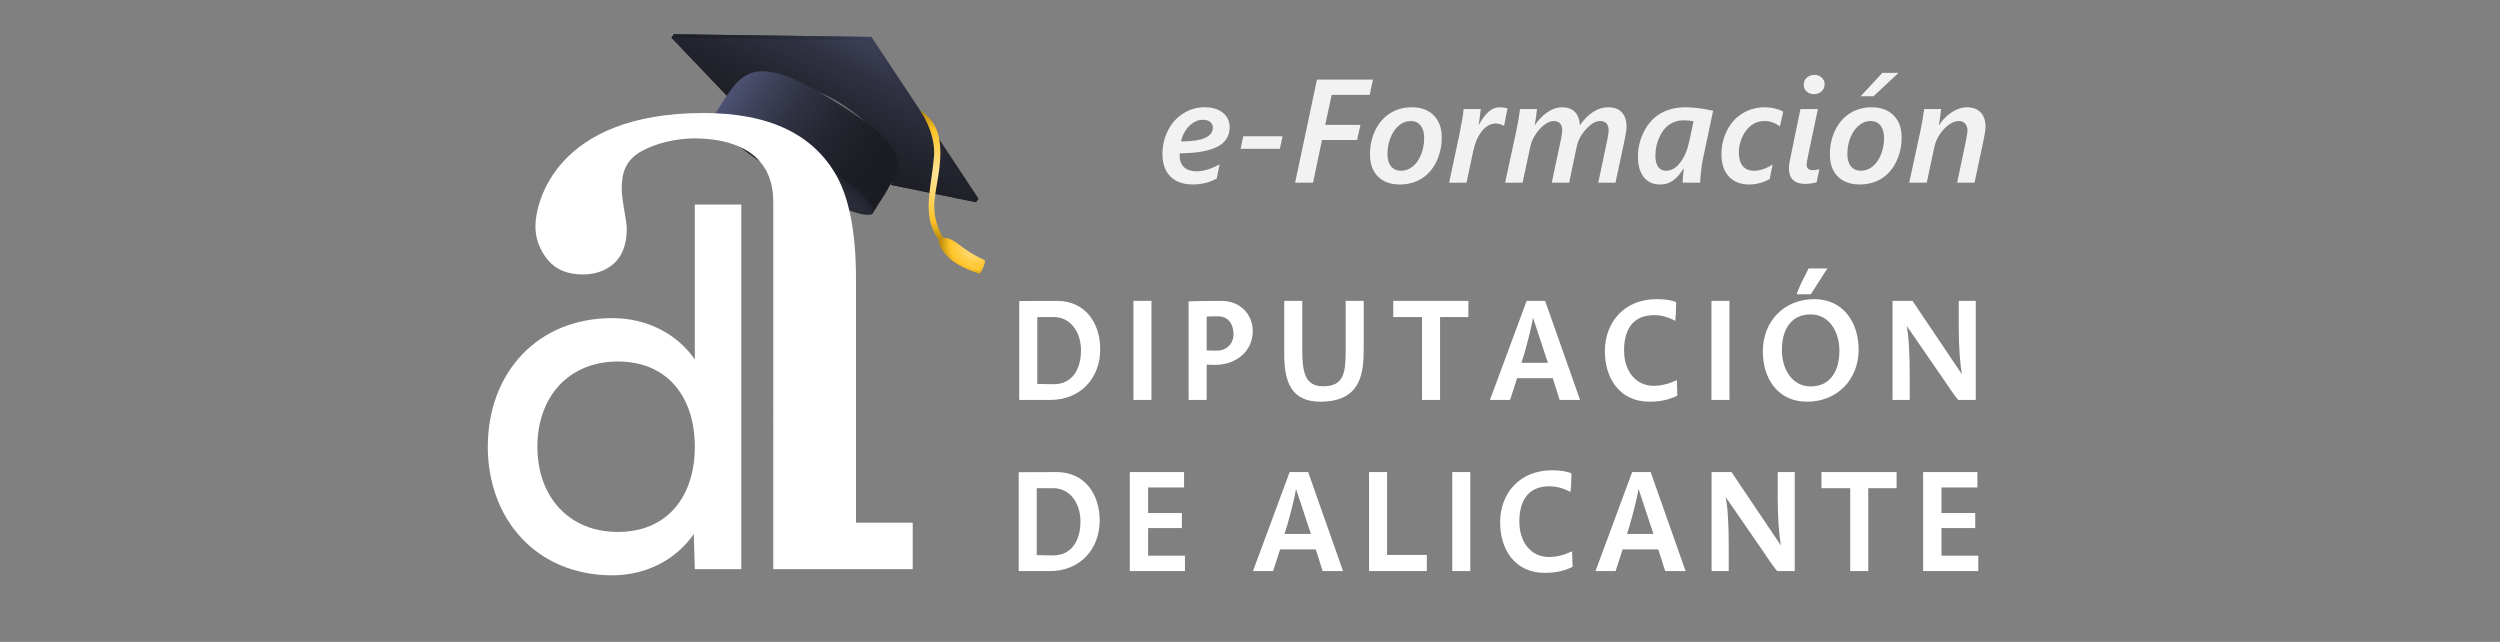 <?xml version="1.0" encoding="UTF-8" standalone="no"?>
<!-- Created with Inkscape (http://www.inkscape.org/) -->

<svg
   width="358.915mm"
   height="92.148mm"
   viewBox="0 0 358.915 92.148"
   version="1.1"
   id="svg1"
   inkscape:version="1.3.2 (091e20e, 2023-11-25, custom)"
   sodipodi:docname="LogoMoodle_Trazo.svg"
   xml:space="preserve"
   inkscape:export-filename="LogoDipuPlano.svg"
   inkscape:export-xdpi="96"
   inkscape:export-ydpi="96"
   xmlns:inkscape="http://www.inkscape.org/namespaces/inkscape"
   xmlns:sodipodi="http://sodipodi.sourceforge.net/DTD/sodipodi-0.dtd"
   xmlns="http://www.w3.org/2000/svg"
   xmlns:svg="http://www.w3.org/2000/svg"><rect x="0" y="0" width="358.915" height="92.148" fill="#808080" stroke="none"/><sodipodi:namedview
     id="namedview1"
     pagecolor="#ffffff"
     bordercolor="#000000"
     borderopacity="0.25"
     inkscape:showpageshadow="2"
     inkscape:pageopacity="0.0"
     inkscape:pagecheckerboard="0"
     inkscape:deskcolor="#d1d1d1"
     inkscape:document-units="mm"
     inkscape:zoom="0.36213173"
     inkscape:cx="484.63028"
     inkscape:cy="169.8277"
     inkscape:window-width="1920"
     inkscape:window-height="1009"
     inkscape:window-x="-8"
     inkscape:window-y="-8"
     inkscape:window-maximized="1"
     inkscape:current-layer="layer1"
     inkscape:export-bgcolor="#008fb4ff"
     showguides="true"
     showgrid="false" /><defs
     id="defs1" /><g
     inkscape:label="Capa 1"
     inkscape:groupmode="layer"
     id="layer1"
     transform="translate(-14.046,-83.531)"><g
       id="g63"
       transform="matrix(0.183,0.121,-0.123,0.18,116.477,64.327)">
	
		<linearGradient
   id="SVGID_1_"
   gradientUnits="userSpaceOnUse"
   x1="205.943"
   y1="13.625"
   x2="222.611"
   y2="144.939"
   gradientTransform="translate(-63.337)">
		<stop
   offset="0"
   style="stop-color:#4D5273"
   id="stop1" />
		<stop
   offset="0.135"
   style="stop-color:#40445D"
   id="stop2" />
		<stop
   offset="0.341"
   style="stop-color:#303243"
   id="stop3" />
		<stop
   offset="0.551"
   style="stop-color:#242630"
   id="stop4" />
		<stop
   offset="0.768"
   style="stop-color:#1D1E25"
   id="stop5" />
		<stop
   offset="1"
   style="stop-color:#1B1C21"
   id="stop6" />
	</linearGradient>
	<polygon
   style="fill:url(#SVGID_1_)"
   points="40.621,109.442 40.621,106.687 148.394,36.402 265.987,86.362 265.987,89.188 153.233,135.233 "
   id="polygon6" />
	
		<linearGradient
   id="SVGID_00000180325626115753142750000006684611870814424234_"
   gradientUnits="userSpaceOnUse"
   x1="197.175"
   y1="14.036"
   x2="208.642"
   y2="104.369">
		<stop
   offset="0"
   style="stop-color:#4D5273"
   id="stop7" />
		<stop
   offset="0.135"
   style="stop-color:#40445D"
   id="stop8" />
		<stop
   offset="0.341"
   style="stop-color:#303243"
   id="stop9" />
		<stop
   offset="0.551"
   style="stop-color:#242630"
   id="stop10" />
		<stop
   offset="0.768"
   style="stop-color:#1D1E25"
   id="stop11" />
		<stop
   offset="1"
   style="stop-color:#1B1C21"
   id="stop12" />
	</linearGradient>
	<polygon
   style="opacity:0.2;fill:url(#SVGID_00000180325626115753142750000006684611870814424234_)"
   points="265.987,86.362 148.817,36.583 148.394,36.402 148.375,36.414 148.375,41.318 148.817,41.318 148.817,102.846 152.042,104.349 265.987,89.188 "
   id="polygon12" />
	
		<linearGradient
   id="SVGID_00000162339921760190501730000007770762848957288606_"
   gradientUnits="userSpaceOnUse"
   x1="88.814"
   y1="28.153"
   x2="100.031"
   y2="116.514">
		<stop
   offset="0"
   style="stop-color:#4D5273"
   id="stop13" />
		<stop
   offset="0.135"
   style="stop-color:#40445D"
   id="stop14" />
		<stop
   offset="0.341"
   style="stop-color:#303243"
   id="stop15" />
		<stop
   offset="0.551"
   style="stop-color:#242630"
   id="stop16" />
		<stop
   offset="0.768"
   style="stop-color:#1D1E25"
   id="stop17" />
		<stop
   offset="1"
   style="stop-color:#1B1C21"
   id="stop18" />
	</linearGradient>
	<polygon
   style="opacity:0.9;fill:url(#SVGID_00000162339921760190501730000007770762848957288606_)"
   points="148.375,36.414 40.621,106.687 40.621,109.442 149.232,103.221 148.847,41.318 148.375,41.318 "
   id="polygon18" />
	
		<linearGradient
   id="SVGID_00000068636675109643101470000008135916522918764674_"
   gradientUnits="userSpaceOnUse"
   x1="206.195"
   y1="17.08"
   x2="222.391"
   y2="144.67"
   gradientTransform="translate(-63.337)">
		<stop
   offset="0"
   style="stop-color:#4D5273"
   id="stop19" />
		<stop
   offset="0.135"
   style="stop-color:#40445D"
   id="stop20" />
		<stop
   offset="0.341"
   style="stop-color:#303243"
   id="stop21" />
		<stop
   offset="0.551"
   style="stop-color:#242630"
   id="stop22" />
		<stop
   offset="0.768"
   style="stop-color:#1D1E25"
   id="stop23" />
		<stop
   offset="1"
   style="stop-color:#1B1C21"
   id="stop24" />
	</linearGradient>
	<polygon
   style="fill:url(#SVGID_00000068636675109643101470000008135916522918764674_)"
   points="40.621,109.442 148.394,39.223 265.973,89.182 153.233,135.233 "
   id="polygon24" />
	
		<radialGradient
   id="SVGID_00000175282202224011406750000001842497076256595848_"
   cx="18516.32"
   cy="-55547.332"
   r="1765.886"
   gradientTransform="matrix(0.033,-0.002,9e-4,0.018,-397.679,1133.882)"
   gradientUnits="userSpaceOnUse">
		<stop
   offset="0.072"
   style="stop-color:#393434"
   id="stop25" />
		<stop
   offset="0.222"
   style="stop-color:#534F4F"
   id="stop26" />
		<stop
   offset="0.543"
   style="stop-color:#969494"
   id="stop27" />
		<stop
   offset="1"
   style="stop-color:#FFFFFF"
   id="stop28" />
	</radialGradient>
	<path
   style="opacity:0.9;fill:url(#SVGID_00000175282202224011406750000001842497076256595848_)"
   d="m 213.641,112.669 c 0.855,17.329 -24.273,32.653 -56.133,34.218 -31.853,1.572 -58.373,-11.21 -59.227,-28.525 -0.855,-17.326 24.279,-32.648 56.132,-34.22 31.858,-1.573 58.373,11.206 59.228,28.527 z"
   id="path28" />
	
		<linearGradient
   id="SVGID_00000103982334056545303650000006131843022467914153_"
   gradientUnits="userSpaceOnUse"
   x1="155.278"
   y1="114.883"
   x2="277.554"
   y2="114.883"
   gradientTransform="translate(-63.337)">
		<stop
   offset="0"
   style="stop-color:#4D5273"
   id="stop29" />
		<stop
   offset="0.135"
   style="stop-color:#40445D"
   id="stop30" />
		<stop
   offset="0.341"
   style="stop-color:#303243"
   id="stop31" />
		<stop
   offset="0.551"
   style="stop-color:#242630"
   id="stop32" />
		<stop
   offset="0.768"
   style="stop-color:#1D1E25"
   id="stop33" />
		<stop
   offset="1"
   style="stop-color:#1B1C21"
   id="stop34" />
	</linearGradient>
	<path
   style="fill:url(#SVGID_00000103982334056545303650000006131843022467914153_)"
   d="m 214.217,132.563 c 0,4.154 -26.737,10.839 -60.417,12.038 -33.68,1.198 -61.55,-4.175 -61.55,-7.697 0,-30.68 -8.042,-49.687 57.982,-51.688 70.107,-2.126 62.022,11.003 63.985,47.347 z"
   id="path34" />
	
		<radialGradient
   id="SVGID_00000041259129557414094480000002834738799095953335_"
   cx="255.918"
   cy="178.749"
   r="96.807"
   gradientTransform="translate(-63.337)"
   gradientUnits="userSpaceOnUse">
		<stop
   offset="0"
   style="stop-color:#4D5273"
   id="stop35" />
		<stop
   offset="0.135"
   style="stop-color:#40445D"
   id="stop36" />
		<stop
   offset="0.341"
   style="stop-color:#303243"
   id="stop37" />
		<stop
   offset="0.551"
   style="stop-color:#242630"
   id="stop38" />
		<stop
   offset="0.768"
   style="stop-color:#1D1E25"
   id="stop39" />
		<stop
   offset="1"
   style="stop-color:#1B1C21"
   id="stop40" />
	</radialGradient>
	<path
   style="fill:url(#SVGID_00000041259129557414094480000002834738799095953335_)"
   d="m 214.217,132.563 c 0.206,5.797 -26.93,11.469 -60.61,12.667 -33.68,1.198 -61.151,-2.53 -61.357,-8.327 -0.207,-5.797 26.93,-11.469 60.61,-12.667 33.68,-1.199 61.15,2.529 61.357,8.327 z"
   id="path40" />
	
		<linearGradient
   id="SVGID_00000142875552916639167940000017350696805155920795_"
   gradientUnits="userSpaceOnUse"
   x1="155.586"
   y1="134.733"
   x2="277.555"
   y2="134.733"
   gradientTransform="translate(-63.337)">
		<stop
   offset="0"
   style="stop-color:#4D5273"
   id="stop41" />
		<stop
   offset="0.135"
   style="stop-color:#40445D"
   id="stop42" />
		<stop
   offset="0.341"
   style="stop-color:#303243"
   id="stop43" />
		<stop
   offset="0.551"
   style="stop-color:#242630"
   id="stop44" />
		<stop
   offset="0.768"
   style="stop-color:#1D1E25"
   id="stop45" />
		<stop
   offset="1"
   style="stop-color:#1B1C21"
   id="stop46" />
	</linearGradient>
	<path
   style="opacity:0.2;fill:url(#SVGID_00000142875552916639167940000017350696805155920795_)"
   d="m 152.86,124.235 c -33.68,1.199 -60.816,6.87 -60.61,12.667 0.206,5.797 27.677,9.525 61.357,8.327 33.68,-1.199 60.816,-6.87 60.61,-12.667 -0.207,-5.797 -27.677,-9.525 -61.357,-8.327 z m 0.676,18.995 c -4.156,0.147 -8.311,0.223 -12.348,0.223 -31.818,0 -46.273,-4.329 -46.941,-6.647 0.641,-2.95 21.358,-9.243 58.685,-10.571 4.156,-0.148 8.311,-0.223 12.349,-0.223 31.818,0 46.273,4.329 46.941,6.647 -0.642,2.95 -21.36,9.243 -58.686,10.571 z"
   id="path46" />
	
		<radialGradient
   id="SVGID_00000088820550672759484640000004911265609167049103_"
   cx="300.512"
   cy="87.158"
   r="56.451"
   gradientTransform="translate(-63.337)"
   gradientUnits="userSpaceOnUse">
		<stop
   offset="0"
   style="stop-color:#FFE7A1"
   id="stop47" />
		<stop
   offset="0.356"
   style="stop-color:#FFCF4D"
   id="stop48" />
		<stop
   offset="0.531"
   style="stop-color:#FFC529"
   id="stop49" />
		<stop
   offset="0.869"
   style="stop-color:#996E00"
   id="stop50" />
	</radialGradient>
	<path
   style="fill:url(#SVGID_00000088820550672759484640000004911265609167049103_)"
   d="m 201.74,59.069 c 0,0 16.843,6.496 24.52,20.144 9.003,16.006 14.005,33.012 27.01,41.015 13.005,8.003 24.009,7.003 24.009,7.003 v -3.001 c 0,0 -23.009,1.001 -35.013,-22.008 C 234.653,87.631 226.259,58.205 201.74,59.069 Z"
   id="path50" />
	<g
   id="g62">
		
			<radialGradient
   id="SVGID_00000018214024275692809500000013103064964151501485_"
   cx="255.742"
   cy="-7.66"
   r="30.332"
   gradientTransform="matrix(0.141,-0.99,-0.99,-0.141,237.156,364.835)"
   gradientUnits="userSpaceOnUse">
			<stop
   offset="0"
   style="stop-color:#FFE7A1"
   id="stop51" />
			<stop
   offset="0.356"
   style="stop-color:#FFCF4D"
   id="stop52" />
			<stop
   offset="0.531"
   style="stop-color:#FFC529"
   id="stop53" />
			<stop
   offset="0.869"
   style="stop-color:#996E00"
   id="stop54" />
		</radialGradient>
		<path
   style="fill:url(#SVGID_00000018214024275692809500000013103064964151501485_)"
   d="m 294.442,127.157 c 0,0 -12.827,3.947 -21.672,2.61 -8.845,-1.336 -12.991,-5.086 -12.984,-6.565 0.006,-1.479 2.117,-5.428 12.943,-4.515 10.826,0.914 19.48,-0.868 19.48,-0.868 1.288,2.056 2.087,5.063 2.233,9.338 z"
   id="path54" />
		
			<radialGradient
   id="SVGID_00000059991899707669150080000010047414476271018624_"
   cx="344.097"
   cy="117.757"
   r="27.892"
   gradientTransform="translate(-63.337)"
   gradientUnits="userSpaceOnUse">
			<stop
   offset="0"
   style="stop-color:#FFE7A1"
   id="stop55" />
			<stop
   offset="0.356"
   style="stop-color:#FFCF4D"
   id="stop56" />
			<stop
   offset="0.531"
   style="stop-color:#FFC529"
   id="stop57" />
			<stop
   offset="0.869"
   style="stop-color:#996E00"
   id="stop58" />
		</radialGradient>
		<path
   style="opacity:0.5;fill:url(#SVGID_00000059991899707669150080000010047414476271018624_)"
   d="m 293.123,119.663 c -2.39,0.644 -5.94,1.402 -9.835,1.555 -6.997,0.275 -12.034,-0.528 -12.034,-0.528 0,0 6.076,1.764 15.072,1.41 3.364,-0.132 5.724,-0.366 7.382,-0.606 -0.169,-0.661 -0.364,-1.271 -0.585,-1.831 z"
   id="path58" />
		
			<radialGradient
   id="SVGID_00000091711555647280740120000001732389782187608215_"
   cx="351.638"
   cy="124.137"
   r="14.825"
   gradientTransform="translate(-63.337)"
   gradientUnits="userSpaceOnUse">
			<stop
   offset="0"
   style="stop-color:#FFE7A1"
   id="stop59" />
			<stop
   offset="0.356"
   style="stop-color:#FFCF4D"
   id="stop60" />
			<stop
   offset="0.531"
   style="stop-color:#FFC529"
   id="stop61" />
			<stop
   offset="0.869"
   style="stop-color:#996E00"
   id="stop62" />
		</radialGradient>
		<path
   style="opacity:0.5;fill:url(#SVGID_00000091711555647280740120000001732389782187608215_)"
   d="m 294.227,124.321 c -0.633,0.182 -1.28,0.353 -1.944,0.507 -6.82,1.585 -11.919,1.743 -11.919,1.743 0,0 5.781,0.534 13.969,-1.208 -0.031,-0.356 -0.065,-0.706 -0.106,-1.042 z"
   id="path62" />
	</g>
</g><g
       id="g2"
       transform="matrix(1.481,0,0,1.481,2.797,-75.875)"><path
         id="path4"
         d="m 106.346,162.995 h 3.015 c 2.93,0 4.835,-2.119 4.835,-4.907 0,-2.561 -1.45,-4.692 -4.18,-4.692 -1.01,0 -2.418,0 -3.669,0.012 z m 1.749,-8.038 h 1.593 c 1.677,0 2.645,1.51 2.645,3.217 0,1.804 -0.811,3.3 -2.659,3.3 -0.427,0 -0.996,-0.017 -1.579,-0.029 z m 14.367,8.038 v -1.495 h -3.57 v -2.675 h 3.273 v -1.462 h -3.273 v -2.477 h 3.486 v -1.49 h -5.262 v 9.599 z m 15.327,0 -3.383,-9.599 h -1.793 l -3.555,9.599 h 1.949 l 0.682,-2.106 h 3.456 l 0.668,2.106 z m -3.114,-3.6 h -2.56 l 0.285,-0.922 c 0.3,-1.052 0.753,-2.817 0.825,-3.458 z m 11.236,3.6 v -1.564 h -3.854 v -8.035 h -1.747 v 9.599 z m 4.213,0 v -9.599 h -1.749 v 9.599 z m 9.916,-0.411 c -0.739,0.353 -1.508,0.581 -2.717,0.581 -2.874,0 -4.308,-2.275 -4.308,-4.892 0,-2.872 1.947,-5.049 5.006,-5.049 0.712,0 1.408,0.071 1.906,0.299 0,0.697 -0.043,1.493 -0.086,1.807 -0.654,-0.356 -1.351,-0.556 -2.049,-0.556 -2.261,0 -2.914,1.664 -2.914,3.414 0,1.977 1.094,3.443 2.885,3.443 0.798,0 1.522,-0.228 2.233,-0.556 z m 10.954,0.411 -3.386,-9.599 h -1.793 l -3.554,9.599 h 1.947 l 0.683,-2.106 h 3.456 l 0.669,2.106 z m -3.115,-3.6 h -2.561 l 0.285,-0.922 c 0.3,-1.052 0.755,-2.817 0.825,-3.458 z m 13.696,3.6 v -9.599 h -1.649 v 2.486 c 0,2.006 0.128,3.63 0.312,4.638 l -4.792,-7.124 h -1.933 v 9.599 h 1.663 v -2.447 c 0,-2.064 -0.1,-3.841 -0.299,-4.735 l 3.541,5.133 c 0.27,0.385 1.351,2.049 1.493,2.049 z m 9.873,-8.038 v -1.561 h -7.283 v 1.561 h 2.787 v 8.038 h 1.749 v -8.038 z m 7.92,8.038 v -1.495 h -3.57 v -2.675 h 3.272 v -1.462 h -3.272 v -2.477 h 3.485 v -1.49 h -5.262 v 9.599 h 5.346 v 0"
         style="fill:#ffffff;fill-opacity:1;fill-rule:evenodd;stroke:none;stroke-width:0.038" /><path
         d="m 106.398,146.402 h 3.015 c 2.93,0 4.835,-2.118 4.835,-4.904 0,-2.561 -1.45,-4.695 -4.18,-4.695 -1.01,0 -2.418,0 -3.669,0.015 z m 1.749,-8.034 h 1.593 c 1.677,0 2.645,1.506 2.645,3.213 0,1.808 -0.811,3.298 -2.659,3.298 -0.427,0 -0.996,-0.011 -1.579,-0.028 z m 11.069,8.034 v -9.6 h -1.748 v 9.6 z m 5.353,0 v -3.424 c 0.285,0.027 0.598,0.027 0.796,0.027 2.106,0 3.67,-1.353 3.67,-3.272 0,-1.651 -1.238,-2.931 -3.029,-2.931 -1.237,0 -2.233,0.015 -3.187,0.043 v 9.556 z m 0,-4.805 v -3.273 c 0.257,-0.028 0.598,-0.028 1.096,-0.028 0.996,0 1.507,0.754 1.507,1.734 0,0.882 -0.625,1.593 -1.621,1.593 -0.327,0 -0.641,0 -0.982,-0.027 z m 13.474,-4.795 v 4.822 c 0,2.204 -0.198,3.455 -2.191,3.455 -1.819,0 -2.018,-1.494 -2.018,-3.612 v -4.666 h -1.749 v 4.838 c 0,2.102 0.129,4.934 3.499,4.934 3.995,0 4.208,-2.832 4.208,-5.162 v -4.61 z m 11.895,1.565 v -1.565 h -7.281 v 1.565 h 2.788 v 8.034 h 1.749 v -8.034 z m 10.825,8.034 -3.385,-9.6 h -1.792 l -3.556,9.6 h 1.949 l 0.682,-2.103 h 3.457 l 0.667,2.103 z m -3.116,-3.597 h -2.559 l 0.285,-0.925 c 0.298,-1.052 0.753,-2.813 0.825,-3.456 z m 12.546,3.184 c -0.739,0.357 -1.506,0.585 -2.716,0.585 -2.871,0 -4.307,-2.275 -4.307,-4.891 0,-2.876 1.947,-5.049 5.005,-5.049 0.71,0 1.408,0.07 1.906,0.298 0,0.696 -0.045,1.492 -0.086,1.806 -0.655,-0.354 -1.351,-0.555 -2.047,-0.555 -2.262,0 -2.917,1.664 -2.917,3.415 0,1.976 1.096,3.439 2.888,3.439 0.796,0 1.521,-0.228 2.233,-0.553 z m 5.054,0.413 v -9.6 h -1.748 v 9.6 z m 3.234,-4.719 c 0,2.601 1.407,4.891 4.294,4.891 2.931,0 4.994,-2.161 4.994,-5.048 0,-2.632 -1.494,-4.892 -4.295,-4.892 -2.957,0 -4.992,2.174 -4.992,5.049 z m 1.848,-0.115 c 0,-1.977 0.882,-3.456 2.788,-3.456 1.805,0 2.788,1.679 2.788,3.528 0,1.977 -0.897,3.455 -2.788,3.455 -1.792,0 -2.788,-1.662 -2.788,-3.526 z m 4.409,-7.908 h -1.821 l -0.398,0.796 c -0.455,0.855 -0.669,1.436 -0.754,1.706 h 1.365 z m 14.385,12.741 v -9.6 h -1.65 v 2.492 c 0,2.004 0.127,3.625 0.312,4.633 l -4.793,-7.125 h -1.934 v 9.6 h 1.663 v -2.444 c 0,-2.062 -0.1,-3.841 -0.298,-4.739 l 3.54,5.135 c 0.271,0.385 1.351,2.048 1.494,2.048 h 1.664 v 0"
         style="fill:#ffffff;fill-opacity:1;fill-rule:evenodd;stroke:none;stroke-width:0.038"
         id="path1" /></g><path
       id="path5"
       d="m 125.062,128.47 v -15.959 c 0,-7.362 -6.14,-9.109 -11.338,-9.112 -2.477,0 -5.451,0.633 -7.686,1.895 -2.236,1.311 -2.736,3.111 -2.736,5.393 0,0.582 0.121,1.58 0.363,2.988 0.242,1.361 0.363,2.236 0.365,2.623 0,2.722 -0.899,4.617 -2.697,5.685 -1.021,0.634 -2.236,0.947 -3.642,0.947 -2.188,0 -3.864,-0.704 -5.029,-2.113 -1.167,-1.458 -1.75,-3.062 -1.75,-4.81 0,-3.4 2.911,-16.252 24.163,-16.252 9.423,0 15.812,3.061 19.166,9.183 1.798,3.352 2.695,8.235 2.697,14.648 v 34.977 h 8.143 v 6.673 h -20.021 z m -4.591,-15.572 h -6.674 v 22.235 c -2.521,-3.633 -6.808,-5.932 -11.85,-5.932 -10.824,0 -17.87,7.934 -17.87,18.463 0,10.38 6.971,18.461 17.87,18.461 4.746,0 9.107,-2.149 11.7,-5.93 l 0.15,5.041 h 6.674 z m -17.707,47.001 c -7.119,0 -11.568,-5.116 -11.568,-12.234 0,-7.119 4.448,-12.235 11.568,-12.235 7.117,0 11.033,5.116 11.033,12.235 0,7.119 -3.916,12.234 -11.033,12.234 z"
       style="fill:#ffffff;fill-opacity:1;fill-rule:evenodd;stroke:none;stroke-width:0.04"
       sodipodi:nodetypes="csccscccscssccccccccccsssccccsssss" /><path
       style="font-style:italic;font-weight:600;font-size:21.131px;font-family:'Segoe UI';-inkscape-font-specification:'Segoe UI Semi-Bold Italic';fill:#f2f2f2;stroke-width:0.186"
       d="m 190.58,101.791 q 0,1.909 -1.775,2.817 -1.775,0.898 -5.386,0.939 l -0.021,0.114 v 0.206 q 0,1.073 0.64,1.672 0.64,0.588 1.785,0.588 0.784,0 1.672,-0.279 0.898,-0.289 1.641,-0.733 l -0.413,2.053 q -1.558,0.846 -3.436,0.846 -2.053,0 -3.209,-1.145 -1.145,-1.145 -1.145,-3.23 0,-1.795 0.784,-3.353 0.784,-1.568 2.187,-2.456 1.403,-0.898 3.075,-0.898 1.661,0 2.631,0.784 0.97,0.784 0.97,2.074 z m -2.414,0.062 q 0,-0.516 -0.382,-0.815 -0.371,-0.31 -1.032,-0.31 -1.094,0 -1.981,0.898 -0.887,0.898 -1.166,2.208 4.561,0 4.561,-1.981 z m 9.627,3.044 h -5.644 l 0.392,-1.806 h 5.644 z m 12.897,-7.749 h -5.458 l -0.929,4.313 h 5.056 l -0.475,2.167 h -5.045 l -1.29,6.129 h -2.569 l 3.137,-14.796 h 8.038 z m 10.339,6.098 q 0,1.919 -0.774,3.508 -0.764,1.579 -2.126,2.425 -1.352,0.836 -3.126,0.836 -1.991,0 -3.137,-1.145 -1.135,-1.145 -1.135,-3.168 0,-1.919 0.764,-3.487 0.774,-1.568 2.126,-2.425 1.352,-0.856 3.137,-0.856 1.96,0 3.116,1.156 1.156,1.145 1.156,3.157 z m -2.518,0.062 q 0,-1.104 -0.516,-1.754 -0.506,-0.65 -1.414,-0.65 -0.939,0 -1.702,0.65 -0.764,0.64 -1.207,1.744 -0.433,1.104 -0.433,2.363 0,1.114 0.516,1.754 0.526,0.629 1.424,0.629 0.96,0 1.723,-0.64 0.774,-0.65 1.187,-1.754 0.423,-1.104 0.423,-2.342 z m 11.474,-1.713 q -0.629,-0.33 -1.218,-0.33 -1.073,0 -1.96,1.083 -0.877,1.083 -1.259,2.889 l -0.96,4.519 h -2.497 l 1.465,-6.872 q 0.526,-2.569 0.619,-3.694 h 2.456 q -0.103,1.001 -0.289,2.229 h 0.041 q 0.65,-1.176 1.362,-1.826 0.722,-0.66 1.682,-0.66 0.392,0 1.042,0.155 z m 17.582,0.186 q 0,0.516 -0.32,2.033 l -1.269,5.943 h -2.476 l 1.29,-6.108 q 0.206,-1.104 0.206,-1.352 0,-1.393 -1.228,-1.393 -0.949,0 -2.012,1.166 -1.063,1.156 -1.341,2.487 l -1.094,5.2 h -2.497 l 1.3,-6.108 q 0.206,-1.104 0.206,-1.352 0,-1.393 -1.228,-1.393 -0.629,0 -1.352,0.547 -0.722,0.547 -1.279,1.424 -0.557,0.867 -0.722,1.692 l -1.114,5.19 h -2.507 l 1.599,-7.388 q 0.371,-1.775 0.547,-3.178 h 2.435 q -0.083,0.877 -0.32,2.27 h 0.041 q 0.815,-1.197 1.826,-1.857 1.011,-0.671 2.012,-0.671 2.425,0 2.6,2.579 0.867,-1.259 1.909,-1.919 1.052,-0.66 2.146,-0.66 1.321,0 1.981,0.743 0.66,0.733 0.66,2.105 z m 10.566,7.976 h -2.528 q 0,-0.258 0.062,-0.939 0.062,-0.691 0.124,-1.063 h -0.041 q -0.65,0.949 -1.125,1.383 -0.464,0.423 -1.011,0.65 -0.547,0.227 -1.238,0.227 -1.506,0 -2.342,-1.063 -0.836,-1.063 -0.836,-2.941 0,-1.919 0.898,-3.653 0.908,-1.733 2.414,-2.579 1.517,-0.846 3.529,-0.846 1.661,0 3.952,0.495 l -1.455,6.892 q -0.155,0.733 -0.279,1.806 -0.124,1.063 -0.124,1.63 z m -0.949,-8.801 q -0.64,-0.155 -1.414,-0.155 -1.176,0 -2.074,0.619 -0.898,0.609 -1.445,1.857 -0.547,1.248 -0.547,2.61 0,1.032 0.392,1.599 0.402,0.557 1.166,0.557 1.114,0 2.002,-1.166 0.898,-1.166 1.31,-3.085 z m 12.392,0.733 q -0.392,-0.33 -0.98,-0.557 -0.578,-0.227 -1.279,-0.227 -0.98,0 -1.795,0.578 -0.805,0.578 -1.321,1.672 -0.516,1.083 -0.516,2.28 0,1.279 0.567,1.95 0.578,0.66 1.641,0.66 0.64,0 1.352,-0.258 0.722,-0.258 1.29,-0.629 l -0.433,2.095 q -1.465,0.764 -2.91,0.764 -1.878,0 -2.941,-1.145 -1.063,-1.156 -1.063,-3.188 0,-1.837 0.794,-3.405 0.794,-1.579 2.208,-2.456 1.424,-0.887 3.219,-0.887 0.753,0 1.496,0.186 0.743,0.175 1.156,0.454 z m 6.428,-6.077 q 0,0.619 -0.444,1.032 -0.444,0.402 -1.083,0.402 -0.619,0 -1.052,-0.371 -0.423,-0.371 -0.423,-0.98 0,-0.629 0.454,-1.021 0.454,-0.392 1.094,-0.392 0.598,0 1.021,0.382 0.433,0.371 0.433,0.949 z M 273.196,109.932 q -1.135,0 -1.733,-0.567 -0.588,-0.578 -0.588,-1.641 0,-0.537 0.114,-1.052 l 1.537,-7.481 h 2.507 l -1.403,6.655 q -0.217,1.032 -0.217,1.331 0,0.784 0.898,0.784 0.526,0 0.939,-0.165 l -0.392,1.899 q -0.887,0.237 -1.661,0.237 z m 13.857,-6.686 q 0,1.919 -0.774,3.508 -0.764,1.579 -2.126,2.425 -1.352,0.836 -3.126,0.836 -1.991,0 -3.137,-1.145 -1.135,-1.145 -1.135,-3.168 0,-1.919 0.764,-3.487 0.774,-1.568 2.126,-2.425 1.352,-0.856 3.137,-0.856 1.96,0 3.116,1.156 1.156,1.145 1.156,3.157 z m -2.518,0.062 q 0,-1.104 -0.516,-1.754 -0.506,-0.65 -1.414,-0.65 -0.939,0 -1.702,0.65 -0.764,0.64 -1.207,1.744 -0.433,1.104 -0.433,2.363 0,1.114 0.516,1.754 0.526,0.629 1.424,0.629 0.96,0 1.723,-0.64 0.774,-0.65 1.187,-1.754 0.423,-1.104 0.423,-2.342 z m -1.517,-5.953 h -1.847 l 3.116,-3.364 h 2.322 z m 16.086,4.416 q 0,0.526 -0.32,2.043 l -1.259,5.943 h -2.497 l 1.279,-6.108 q 0.206,-1.104 0.206,-1.352 0,-0.619 -0.33,-1.001 -0.32,-0.392 -0.918,-0.392 -0.66,0 -1.414,0.526 -0.743,0.516 -1.321,1.393 -0.578,0.877 -0.764,1.744 l -1.104,5.19 h -2.518 l 1.599,-7.388 q 0.371,-1.775 0.547,-3.178 h 2.435 q -0.083,0.877 -0.32,2.27 h 0.041 q 0.825,-1.207 1.878,-1.868 1.063,-0.66 2.105,-0.66 1.279,0 1.971,0.733 0.702,0.733 0.702,2.105 z"
       id="text1"
       aria-label="e-Formación" /></g></svg>
